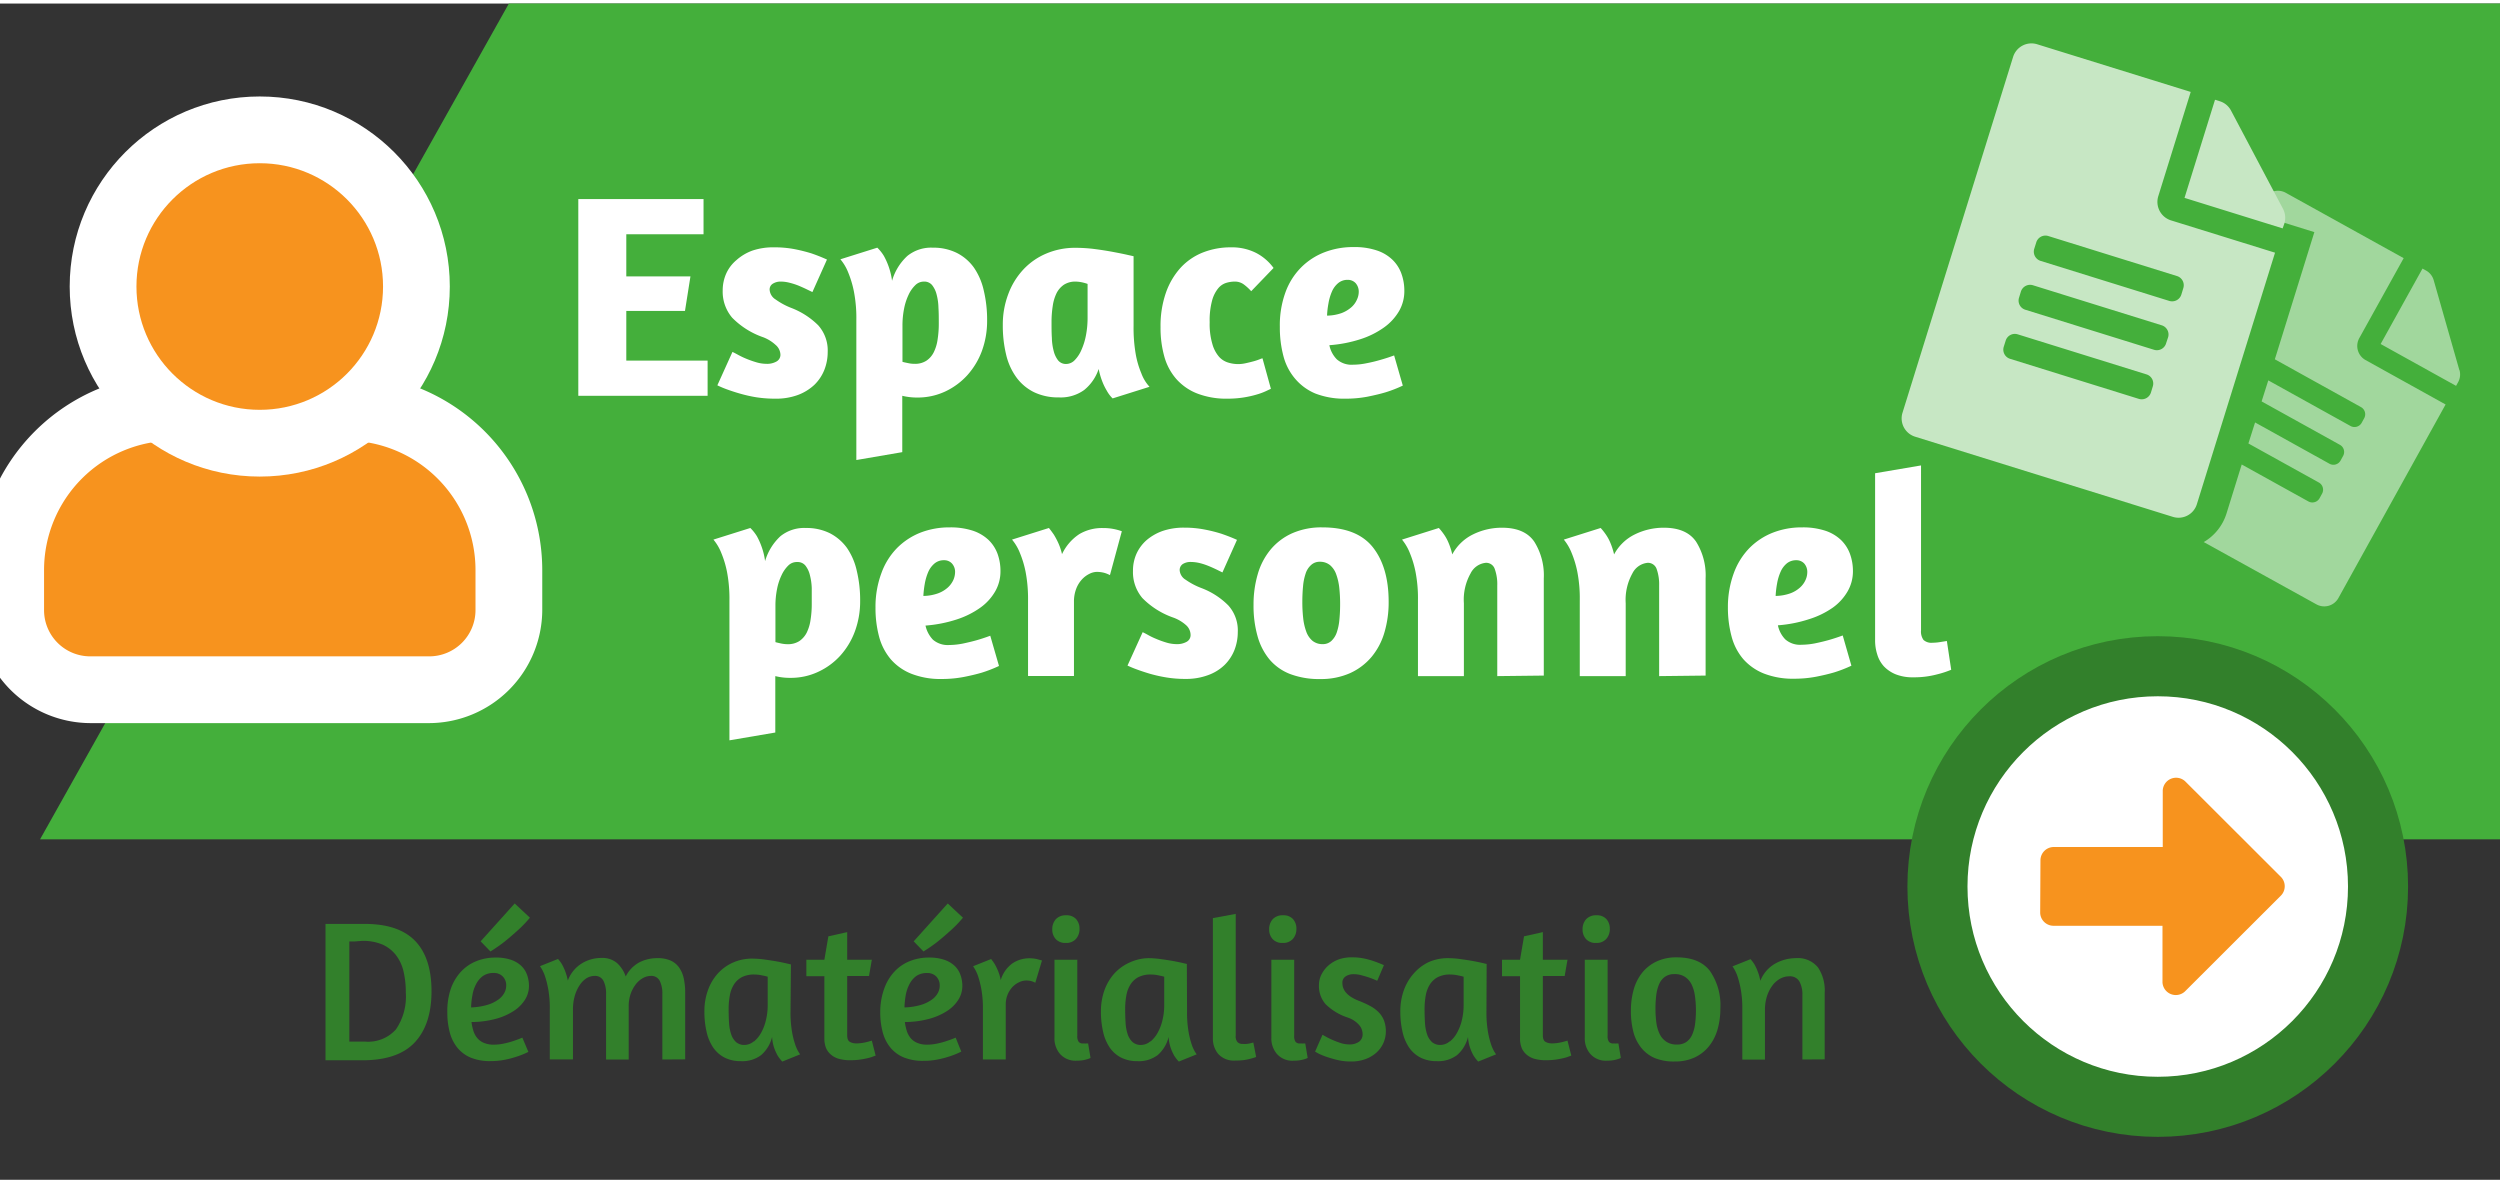 <?xml version="1.0"?>
<svg xmlns="http://www.w3.org/2000/svg" id="a31a56a0-b169-486e-abbd-a73c89183fde" data-name="Calque 1" viewBox="0 0 374.5 176.2" width="150" height="71"><rect x="0" y="0" width="374.5" height="176.2" fill="#333333" stroke="none"/><polygon points="374.5 125.2 6 125.2 76.23 0 374.5 0 374.5 125.2" fill="#44af3b"/><path d="M13.52,107.79A17,17,0,0,1-3.4,90.86v-6A29.42,29.42,0,0,1,26,55.47h4.58l2,.91a15.15,15.15,0,0,0,12.7,0l2-.92h4.6A29.43,29.43,0,0,1,81.23,84.86v6A17,17,0,0,1,64.3,107.79Z" fill="#fff"/><path d="M71.23,84.86v6a6.93,6.93,0,0,1-6.93,6.93H13.52A6.92,6.92,0,0,1,6.6,90.86v-6A19.39,19.39,0,0,1,26,65.47h2.4a25.11,25.11,0,0,0,21,0h2.41A19.4,19.4,0,0,1,71.23,84.86Z" fill="#f7931e"/><circle cx="38.91" cy="42.39" r="28.47" fill="#fff"/><circle cx="38.91" cy="42.39" r="18.47" fill="#f7931e"/><path d="M353.41,50.14l6.66-12-17.66-9.79a2.42,2.42,0,0,0-3.29.94l-1.23,2.21,8.8,2.74-5.92,19.05,12.92,7.17a1.23,1.23,0,0,1,.47,1.65l-.39.71a1.23,1.23,0,0,1-1.65.47l-12.33-6.84-1,3.15,11.74,6.51a1.22,1.22,0,0,1,.47,1.65l-.39.71a1.22,1.22,0,0,1-1.65.47l-11.15-6.19-1,3.15,10.57,5.86a1.23,1.23,0,0,1,.47,1.65l-.39.71a1.23,1.23,0,0,1-1.65.47l-10-5.54-2.28,7.34a7.57,7.57,0,0,1-3.41,4.28L347,90a2.42,2.42,0,0,0,3.29-.94l16.06-29-12-6.66A2.42,2.42,0,0,1,353.41,50.14Zm15,4.76-3.84-13.45A2.4,2.4,0,0,0,363.43,40l-.54-.3L356.62,51l11.3,6.27.3-.54A2.39,2.39,0,0,0,368.43,54.9Z" fill="#a1d79d"/><path d="M325.18,32.47l15.62,4.85L329.09,75a2.87,2.87,0,0,1-3.61,1.89l-38.58-12a2.87,2.87,0,0,1-1.9-3.61L301.56,8a2.88,2.88,0,0,1,3.61-1.9l23,7.14-4.86,15.62A2.9,2.9,0,0,0,325.18,32.47Zm.93,8.35-19.29-6a1.44,1.44,0,0,0-1.8,1l-.29.92a1.45,1.45,0,0,0,.95,1.81l19.29,6a1.45,1.45,0,0,0,1.81-1l.28-.92A1.44,1.44,0,0,0,326.11,40.82ZM324.78,50a1.44,1.44,0,0,0-.95-1.8l-19.29-6a1.45,1.45,0,0,0-1.81.95l-.28.92a1.43,1.43,0,0,0,.95,1.8l19.29,6a1.44,1.44,0,0,0,1.8-1Zm-2.29,7.35a1.43,1.43,0,0,0-.95-1.8l-19.29-6a1.44,1.44,0,0,0-1.8.95l-.29.92a1.44,1.44,0,0,0,.95,1.8l19.29,6a1.45,1.45,0,0,0,1.81-.95Zm19.45-23.67-14.7-4.57,4.57-14.7.7.22a2.84,2.84,0,0,1,1.7,1.41L342,30.76a2.93,2.93,0,0,1,.2,2.19Z" fill="#c7e7c4"/><path d="M86.63,29.29h18.76v5.27H93.82v6.31h9.61l-.82,5.18H93.82v7.44H106v5.27H86.63Z" fill="#fff"/><path d="M116,36.52a15.64,15.64,0,0,1,3.07.28,24.53,24.53,0,0,1,2.5.63c.84.29,1.61.6,2.31.92l-2.18,4.87-.89-.43c-.37-.18-.76-.35-1.18-.53a10.35,10.35,0,0,0-1.33-.43,5.32,5.32,0,0,0-1.34-.18,2.18,2.18,0,0,0-1.18.31,1,1,0,0,0-.48,1,1.84,1.84,0,0,0,.89,1.37,10.6,10.6,0,0,0,2.38,1.28,11.59,11.59,0,0,1,4,2.59,5.65,5.65,0,0,1,1.42,4,7.32,7.32,0,0,1-.5,2.67A6.44,6.44,0,0,1,122,57.11a7.38,7.38,0,0,1-2.46,1.52,9.43,9.43,0,0,1-3.4.56,18.35,18.35,0,0,1-2.85-.21,21,21,0,0,1-2.44-.55c-.74-.21-1.4-.43-2-.65a14.16,14.16,0,0,1-1.39-.59l2.26-5c.15.06.4.19.77.39a12.46,12.46,0,0,0,1.26.61,15,15,0,0,0,1.52.54,5.42,5.42,0,0,0,1.55.24,2.82,2.82,0,0,0,1.5-.35,1.14,1.14,0,0,0,.59-1,2,2,0,0,0-.72-1.48A5.8,5.8,0,0,0,114.36,50a12,12,0,0,1-4.68-2.94A6,6,0,0,1,108.26,43a6.21,6.21,0,0,1,.53-2.56,5.64,5.64,0,0,1,1.52-2A7.31,7.31,0,0,1,112.73,37,9.76,9.76,0,0,1,116,36.52Z" fill="#fff"/><path d="M128.28,68.38V47.44a20.89,20.89,0,0,0-.37-4.33,15.06,15.06,0,0,0-.84-2.8,7.06,7.06,0,0,0-1.18-2l5.53-1.74a6,6,0,0,1,1,1.26,10.49,10.49,0,0,1,.69,1.54,10.37,10.37,0,0,1,.52,2.16,8.07,8.07,0,0,1,2.29-3.72,5.65,5.65,0,0,1,3.81-1.24,7.87,7.87,0,0,1,3.59.78,7.07,7.07,0,0,1,2.57,2.2A9.78,9.78,0,0,1,147.37,43a18.75,18.75,0,0,1,.5,4.49,13.06,13.06,0,0,1-.78,4.55,11.26,11.26,0,0,1-2.2,3.65,10.47,10.47,0,0,1-3.33,2.44,9.77,9.77,0,0,1-4.14.89,9.53,9.53,0,0,1-2.26-.26V67.2ZM137.1,42.2a4.75,4.75,0,0,0-1,1.44,8.61,8.61,0,0,0-.67,2.08,12.8,12.8,0,0,0-.24,2.51v5.44c.2.06.48.12.83.19a4.29,4.29,0,0,0,1,.11,3.09,3.09,0,0,0,1.74-.46,3.25,3.25,0,0,0,1.11-1.26,6.22,6.22,0,0,0,.58-1.91,15.18,15.18,0,0,0,.18-2.42c0-.81,0-1.59-.05-2.35a8.39,8.39,0,0,0-.28-2,3.68,3.68,0,0,0-.67-1.39,1.5,1.5,0,0,0-1.22-.53A1.82,1.82,0,0,0,137.1,42.2Z" fill="#fff"/><path d="M169.81,48.27a23,23,0,0,0,.34,4.35,13.47,13.47,0,0,0,.83,2.79,6,6,0,0,0,1.22,2l-5.53,1.74A4.85,4.85,0,0,1,165.8,58a8.76,8.76,0,0,1-.67-1.37,11,11,0,0,1-.55-1.89,6.8,6.8,0,0,1-2.17,3.15A6,6,0,0,1,158.62,59a8.35,8.35,0,0,1-3.72-.78,7.2,7.2,0,0,1-2.63-2.2,9.44,9.44,0,0,1-1.55-3.42,18.44,18.44,0,0,1-.5-4.44,12.88,12.88,0,0,1,.81-4.61,11,11,0,0,1,2.24-3.68,10,10,0,0,1,3.44-2.41,11,11,0,0,1,4.43-.87,22.79,22.79,0,0,1,2.88.19c1,.13,1.94.28,2.78.44s1.55.3,2.11.43l.9.2ZM161,53.41a5,5,0,0,0,1-1.53,9.81,9.81,0,0,0,.68-2.2,13.75,13.75,0,0,0,.24-2.63V42a5.89,5.89,0,0,0-.85-.24,5,5,0,0,0-.94-.11,3.17,3.17,0,0,0-1.74.46,3.4,3.4,0,0,0-1.11,1.26,6.42,6.42,0,0,0-.58,1.94,15.63,15.63,0,0,0-.18,2.44c0,.81,0,1.59.05,2.33a8.29,8.29,0,0,0,.28,2,3.68,3.68,0,0,0,.67,1.39,1.5,1.5,0,0,0,1.22.52A1.79,1.79,0,0,0,161,53.41Z" fill="#fff"/><path d="M187.43,43.09a7.56,7.56,0,0,0-1.09-1,2.26,2.26,0,0,0-1.43-.44,4.52,4.52,0,0,0-1.18.18,2.52,2.52,0,0,0-1.22.8,4.88,4.88,0,0,0-.93,1.83,11.42,11.42,0,0,0-.37,3.28,10.56,10.56,0,0,0,.41,3.29,4.93,4.93,0,0,0,1,1.89,3,3,0,0,0,1.39.87,5.13,5.13,0,0,0,1.46.22,5.3,5.3,0,0,0,1.13-.13c.4-.09.79-.18,1.15-.28a8,8,0,0,0,.94-.31,3.08,3.08,0,0,1,.43-.15l1.26,4.57-.47.22a9.45,9.45,0,0,1-1.33.54,15.26,15.26,0,0,1-4.68.72,12.1,12.1,0,0,1-4.57-.78,8.12,8.12,0,0,1-3.13-2.18,8.59,8.59,0,0,1-1.79-3.37,15.81,15.81,0,0,1-.56-4.38,15.1,15.1,0,0,1,.8-5.15,10.94,10.94,0,0,1,2.22-3.77,9.08,9.08,0,0,1,3.35-2.28,11.32,11.32,0,0,1,4.2-.76,8,8,0,0,1,3.75.84,7.51,7.51,0,0,1,2.61,2.25Z" fill="#fff"/><path d="M192.55,43.29a10.2,10.2,0,0,1,2.35-3.75,10,10,0,0,1,3.5-2.28,11.84,11.84,0,0,1,4.35-.78,10.41,10.41,0,0,1,3.48.5,6.12,6.12,0,0,1,2.35,1.39,5.46,5.46,0,0,1,1.35,2.09,7.53,7.53,0,0,1,.44,2.59,6,6,0,0,1-.78,3,7.91,7.91,0,0,1-2.25,2.46,12.73,12.73,0,0,1-3.52,1.76,19.82,19.82,0,0,1-4.68.91,4.2,4.2,0,0,0,1.11,2.11,3.33,3.33,0,0,0,2.46.81,10,10,0,0,0,2-.22q1.09-.21,2-.48,1.08-.3,2.13-.69l1.3,4.52a18.69,18.69,0,0,1-2.56,1c-.79.24-1.69.45-2.72.66a17.27,17.27,0,0,1-3.29.3,11.92,11.92,0,0,1-4.55-.78A8,8,0,0,1,194,56.19a8.51,8.51,0,0,1-1.74-3.37,16.63,16.63,0,0,1-.54-4.38A14.37,14.37,0,0,1,192.55,43.29Zm7.92-1.42a3.37,3.37,0,0,0-.94,1.26,7.61,7.61,0,0,0-.52,1.75,13.59,13.59,0,0,0-.22,1.87,6.82,6.82,0,0,0,2.2-.39,4.8,4.8,0,0,0,1.46-.88,3.24,3.24,0,0,0,.82-1.13,2.77,2.77,0,0,0,.27-1.13,1.94,1.94,0,0,0-.46-1.33,1.58,1.58,0,0,0-1.2-.5A2.15,2.15,0,0,0,200.47,41.87Z" fill="#fff"/><path d="M109.27,110.37V89.44a21.53,21.53,0,0,0-.37-4.33,14.89,14.89,0,0,0-.85-2.81,7.21,7.21,0,0,0-1.18-2l5.53-1.74a6.33,6.33,0,0,1,1,1.26,10.66,10.66,0,0,1,.69,1.55,10.11,10.11,0,0,1,.52,2.15,8.26,8.26,0,0,1,2.29-3.72,5.65,5.65,0,0,1,3.81-1.24,7.87,7.87,0,0,1,3.59.78,7.26,7.26,0,0,1,2.57,2.2A9.75,9.75,0,0,1,128.35,85a18.66,18.66,0,0,1,.5,4.48,13,13,0,0,1-.78,4.55,11.21,11.21,0,0,1-2.2,3.66,10.3,10.3,0,0,1-3.33,2.43,9.58,9.58,0,0,1-4.13.89,9.07,9.07,0,0,1-2.27-.26v8.45Zm8.81-26.18a4.86,4.86,0,0,0-1,1.44,8.55,8.55,0,0,0-.68,2.09,12.7,12.7,0,0,0-.24,2.5v5.44c.2.06.48.12.83.2a5,5,0,0,0,1,.11,3.17,3.17,0,0,0,1.74-.46,3.4,3.4,0,0,0,1.11-1.26,6.38,6.38,0,0,0,.58-1.92,15.05,15.05,0,0,0,.18-2.41c0-.82,0-1.6,0-2.35a8.9,8.9,0,0,0-.29-2,3.68,3.68,0,0,0-.67-1.39,1.5,1.5,0,0,0-1.22-.52A1.8,1.8,0,0,0,118.08,84.19Z" fill="#fff"/><path d="M132.05,85.28a10.38,10.38,0,0,1,2.35-3.74,10.27,10.27,0,0,1,3.5-2.29,11.94,11.94,0,0,1,4.36-.78,10.76,10.76,0,0,1,3.48.5,6.32,6.32,0,0,1,2.35,1.39,5.54,5.54,0,0,1,1.35,2.09,7.53,7.53,0,0,1,.43,2.59,6,6,0,0,1-.78,3,7.76,7.76,0,0,1-2.24,2.46,12.94,12.94,0,0,1-3.53,1.76,19.81,19.81,0,0,1-4.68.92,4.41,4.41,0,0,0,1.11,2.11,3.39,3.39,0,0,0,2.46.8,10.89,10.89,0,0,0,2-.21c.72-.15,1.39-.31,2-.48s1.44-.44,2.13-.7l1.31,4.53a20.24,20.24,0,0,1-2.57,1c-.78.23-1.69.45-2.72.65a17.27,17.27,0,0,1-3.29.3,11.87,11.87,0,0,1-4.54-.78,8,8,0,0,1-3.09-2.17,8.7,8.7,0,0,1-1.75-3.38,16.6,16.6,0,0,1-.54-4.37A14.43,14.43,0,0,1,132.05,85.28ZM140,83.87a3.48,3.48,0,0,0-.94,1.26,7.88,7.88,0,0,0-.52,1.74,15.57,15.57,0,0,0-.22,1.87,6.77,6.77,0,0,0,2.2-.39,4.49,4.49,0,0,0,1.46-.87,3.46,3.46,0,0,0,.83-1.13,3,3,0,0,0,.26-1.13,1.86,1.86,0,0,0-.46-1.33,1.55,1.55,0,0,0-1.2-.5A2.15,2.15,0,0,0,140,83.87Z" fill="#fff"/><path d="M163.19,85.43a3.81,3.81,0,0,0-1.09.81,4.34,4.34,0,0,0-.87,1.39,5.37,5.37,0,0,0-.35,2v11.1H154V89.44a21.53,21.53,0,0,0-.37-4.33,14.89,14.89,0,0,0-.85-2.81,7.21,7.21,0,0,0-1.18-2l5.53-1.74c.23.29.48.62.74,1a11.83,11.83,0,0,1,.65,1.22,8.68,8.68,0,0,1,.57,1.7,7.32,7.32,0,0,1,2.59-3,6.66,6.66,0,0,1,3.54-.91,8,8,0,0,1,2.83.48l-1.78,6.57a4.78,4.78,0,0,0-.81-.33,4.33,4.33,0,0,0-1.24-.15A2.56,2.56,0,0,0,163.19,85.43Z" fill="#fff"/><path d="M177.42,78.51a15.54,15.54,0,0,1,3.07.29,21.62,21.62,0,0,1,2.5.63c.84.29,1.61.59,2.31.91l-2.18,4.88-.89-.44c-.36-.17-.75-.35-1.17-.52a9.42,9.42,0,0,0-1.33-.44,5.94,5.94,0,0,0-1.35-.17,2.18,2.18,0,0,0-1.18.3,1.07,1.07,0,0,0-.48,1,1.81,1.81,0,0,0,.9,1.37A10.67,10.67,0,0,0,180,87.57a11.31,11.31,0,0,1,4,2.59,5.59,5.59,0,0,1,1.42,4,7.41,7.41,0,0,1-.5,2.68,6.49,6.49,0,0,1-1.48,2.24,6.89,6.89,0,0,1-2.46,1.52,9.41,9.41,0,0,1-3.39.57,17.21,17.21,0,0,1-2.86-.22,20.92,20.92,0,0,1-2.43-.54q-1.11-.33-2-.66a14.81,14.81,0,0,1-1.4-.58l2.27-5c.14.06.4.19.76.39a10.64,10.64,0,0,0,1.26.61,13.61,13.61,0,0,0,1.52.55,5.47,5.47,0,0,0,1.55.24,2.92,2.92,0,0,0,1.5-.35,1.14,1.14,0,0,0,.59-1.05,2,2,0,0,0-.72-1.48A5.87,5.87,0,0,0,175.81,92a12.08,12.08,0,0,1-4.68-2.94A6,6,0,0,1,169.72,85a6.21,6.21,0,0,1,.52-2.57,6.06,6.06,0,0,1,1.52-2.05A7.6,7.6,0,0,1,174.18,79,9.76,9.76,0,0,1,177.42,78.51Z" fill="#fff"/><path d="M205.64,81.43q2.38,3,2.38,8.18a15.92,15.92,0,0,1-.63,4.59,10.16,10.16,0,0,1-1.92,3.66,9.14,9.14,0,0,1-3.22,2.44,10.72,10.72,0,0,1-4.5.89,12.23,12.23,0,0,1-4.51-.76,7.69,7.69,0,0,1-3.09-2.2,9.41,9.41,0,0,1-1.78-3.5,16.68,16.68,0,0,1-.59-4.64,16.21,16.21,0,0,1,.63-4.61,10.17,10.17,0,0,1,1.92-3.68,9,9,0,0,1,3.22-2.44,10.82,10.82,0,0,1,4.54-.89C201.55,78.47,204.06,79.46,205.64,81.43Zm-9.24,2.68a2.87,2.87,0,0,0-.81,1.26,8.07,8.07,0,0,0-.39,1.89c-.07.73-.11,1.51-.11,2.35a21.74,21.74,0,0,0,.13,2.48,8.51,8.51,0,0,0,.46,2,3.21,3.21,0,0,0,.93,1.37,2.36,2.36,0,0,0,1.53.5,1.85,1.85,0,0,0,1.3-.48,3.13,3.13,0,0,0,.81-1.28,8,8,0,0,0,.39-1.9c.07-.72.11-1.49.11-2.3a21.78,21.78,0,0,0-.13-2.51,8.59,8.59,0,0,0-.46-2,3.21,3.21,0,0,0-.93-1.37,2.36,2.36,0,0,0-1.53-.5A1.86,1.86,0,0,0,196.4,84.11Z" fill="#fff"/><path d="M224.29,100.75V87.17a6.68,6.68,0,0,0-.37-2.45,1.35,1.35,0,0,0-1.37-.94,2.86,2.86,0,0,0-2.26,1.59,8,8,0,0,0-1,4.46v10.92h-6.88V89.44a20.82,20.82,0,0,0-.37-4.33,14.89,14.89,0,0,0-.85-2.81,7.46,7.46,0,0,0-1.17-2l5.52-1.74a9.7,9.7,0,0,1,.79,1,6.65,6.65,0,0,1,.67,1.24,10.23,10.23,0,0,1,.55,1.72,7,7,0,0,1,3.11-3,9.78,9.78,0,0,1,4.33-1q3.39,0,4.83,2.07a9.45,9.45,0,0,1,1.44,5.5v14.58Z" fill="#fff"/><path d="M248.54,100.75V87.17a6.9,6.9,0,0,0-.37-2.45,1.37,1.37,0,0,0-1.37-.94,2.86,2.86,0,0,0-2.27,1.59,8.13,8.13,0,0,0-1,4.46v10.92h-6.88V89.44a20.82,20.82,0,0,0-.37-4.33,14.89,14.89,0,0,0-.85-2.81,7.46,7.46,0,0,0-1.17-2l5.52-1.74a8.51,8.51,0,0,1,.79,1,6.65,6.65,0,0,1,.67,1.24,10.23,10.23,0,0,1,.55,1.72,7,7,0,0,1,3.11-3,9.78,9.78,0,0,1,4.33-1q3.39,0,4.83,2.07a9.45,9.45,0,0,1,1.44,5.5v14.58Z" fill="#fff"/><path d="M259.74,85.28a10.52,10.52,0,0,1,2.35-3.74,10.21,10.21,0,0,1,3.51-2.29,11.84,11.84,0,0,1,4.35-.78,10.76,10.76,0,0,1,3.48.5,6.24,6.24,0,0,1,2.35,1.39,5.54,5.54,0,0,1,1.35,2.09,7.53,7.53,0,0,1,.44,2.59,6,6,0,0,1-.79,3,7.76,7.76,0,0,1-2.24,2.46A12.8,12.8,0,0,1,271,92.22a19.62,19.62,0,0,1-4.67.92,4.25,4.25,0,0,0,1.11,2.11,3.35,3.35,0,0,0,2.46.8,10.79,10.79,0,0,0,2-.21c.73-.15,1.39-.31,2-.48s1.44-.44,2.14-.7l1.3,4.53a19.67,19.67,0,0,1-2.57,1c-.78.23-1.69.45-2.72.65a17.17,17.17,0,0,1-3.28.3,11.92,11.92,0,0,1-4.55-.78,8.14,8.14,0,0,1-3.09-2.17,8.56,8.56,0,0,1-1.74-3.38,16.59,16.59,0,0,1-.55-4.37A14.65,14.65,0,0,1,259.74,85.28Zm7.92-1.41a3.35,3.35,0,0,0-.93,1.26,7.38,7.38,0,0,0-.52,1.74,13.77,13.77,0,0,0-.22,1.87,6.82,6.82,0,0,0,2.2-.39,4.44,4.44,0,0,0,1.45-.87,3.33,3.33,0,0,0,.83-1.13,2.82,2.82,0,0,0,.26-1.13,1.9,1.9,0,0,0-.45-1.33,1.58,1.58,0,0,0-1.2-.5A2.2,2.2,0,0,0,267.66,83.87Z" fill="#fff"/><path d="M284,100.49a5.11,5.11,0,0,1-1.78-1.19,4.54,4.54,0,0,1-1-1.77,6.86,6.86,0,0,1-.33-2.17v-25l6.88-1.17V93.88a2.16,2.16,0,0,0,.37,1.45,1.76,1.76,0,0,0,1.37.42,7.1,7.1,0,0,0,1.06-.09l1.07-.17.65,4.31a14.6,14.6,0,0,1-2.2.71,13.17,13.17,0,0,1-3.46.42A6.87,6.87,0,0,1,284,100.49Z" fill="#fff"/><circle cx="323.23" cy="132.27" r="33" fill="#fff" stroke="#32802b" stroke-miterlimit="10" stroke-width="9"/><path d="M305.66,128.35a2,2,0,0,1,2-2h16.32v-8.47a2,2,0,0,1,3.35-1.38l14.36,14.34a2,2,0,0,1,0,2.78L327.29,148a2,2,0,0,1-3.35-1.38v-8.47H307.62a2,2,0,0,1-2-1.95Z" fill="#f7931e"/><path d="M48.76,137.87h.9l1.56,0H53l1.62,0q5.1,0,7.56,2.54t2.46,7.54q0,5-2.52,7.68t-7.89,2.67H52.44l-1.62,0H49.54l-.78,0Zm4.31,2.63h-.74v15c.22,0,.51,0,.86,0H54.7a5.55,5.55,0,0,0,4.62-1.84,8.73,8.73,0,0,0,1.47-5.51,13.43,13.43,0,0,0-.34-3.16,6.37,6.37,0,0,0-1.14-2.45,5.31,5.31,0,0,0-2-1.57,7.48,7.48,0,0,0-3.05-.56Z" fill="#32802b"/><path d="M67.55,147.53A7.31,7.31,0,0,1,69.08,145a6.35,6.35,0,0,1,2.3-1.56,7.64,7.64,0,0,1,2.85-.53,7.08,7.08,0,0,1,2.3.33,4.21,4.21,0,0,1,1.54.9,3.48,3.48,0,0,1,.88,1.35,4.86,4.86,0,0,1,.29,1.68,3.88,3.88,0,0,1-.6,2.06,5.54,5.54,0,0,1-1.73,1.71,9.51,9.51,0,0,1-2.71,1.17,14.37,14.37,0,0,1-3.57.46,7.59,7.59,0,0,0,.28,1.31,3.12,3.12,0,0,0,.58,1.08,2.49,2.49,0,0,0,1,.73,3.66,3.66,0,0,0,1.5.27,7.21,7.21,0,0,0,1.41-.15,11.51,11.51,0,0,0,1.38-.36q.75-.24,1.47-.54l.9,2.13a12.81,12.81,0,0,1-1.68.69,14.45,14.45,0,0,1-1.8.48,10.7,10.7,0,0,1-2.16.21,7.55,7.55,0,0,1-3-.52,5.14,5.14,0,0,1-2-1.49,6.1,6.1,0,0,1-1.14-2.31,11.64,11.64,0,0,1-.36-3A10.36,10.36,0,0,1,67.55,147.53Zm4.77-1.84a3.43,3.43,0,0,0-1,1.2,5.35,5.35,0,0,0-.55,1.65,11.38,11.38,0,0,0-.2,1.84A9.73,9.73,0,0,0,73,150a5.5,5.5,0,0,0,1.63-.78,3,3,0,0,0,.91-1,2.3,2.3,0,0,0,.29-1.08,1.9,1.9,0,0,0-.51-1.39,1.8,1.8,0,0,0-1.35-.53A2.74,2.74,0,0,0,72.32,145.69ZM72,140.48l5.1-5.67,2.28,2.13a17.89,17.89,0,0,1-1.94,2c-.69.62-1.32,1.16-1.9,1.62s-1.37,1-2.07,1.44Z" fill="#32802b"/><path d="M99.22,158.18V148.4a4.26,4.26,0,0,0-.39-2,1.4,1.4,0,0,0-1.35-.74,2.48,2.48,0,0,0-1.16.32,3.46,3.46,0,0,0-1.06.91,5,5,0,0,0-.78,1.44,5.5,5.5,0,0,0-.3,1.86v8H90.79V148.4a4.26,4.26,0,0,0-.39-2,1.4,1.4,0,0,0-1.35-.74,2.36,2.36,0,0,0-1.19.35,3.41,3.41,0,0,0-1,1,5.58,5.58,0,0,0-.75,1.61,7.28,7.28,0,0,0-.28,2.11v7.44H82.36v-7.56a15.85,15.85,0,0,0-.24-3,14.07,14.07,0,0,0-.51-2,6.14,6.14,0,0,0-.72-1.41l2.7-1.08a5.68,5.68,0,0,1,.6.81,8.16,8.16,0,0,1,.87,2.43,5.11,5.11,0,0,1,2.12-2.59,5.62,5.62,0,0,1,2.89-.8,3.38,3.38,0,0,1,2.38.78,4.74,4.74,0,0,1,1.28,2,4.9,4.9,0,0,1,2.08-2.14A5.9,5.9,0,0,1,98.5,143a4.64,4.64,0,0,1,2,.38,3.14,3.14,0,0,1,1.25,1.05,4.58,4.58,0,0,1,.68,1.62,9.73,9.73,0,0,1,.21,2.11v10Z" fill="#32802b"/><path d="M118.42,151a17.06,17.06,0,0,0,.22,3,12.77,12.77,0,0,0,.5,2,5.4,5.4,0,0,0,.72,1.41l-2.67,1.08a5,5,0,0,1-.72-.93,7.41,7.41,0,0,1-.51-1.15,6,6,0,0,1-.3-1.61,5.23,5.23,0,0,1-1.64,2.72,4.67,4.67,0,0,1-3,.91,5.36,5.36,0,0,1-2.45-.52,4.67,4.67,0,0,1-1.72-1.5,6.78,6.78,0,0,1-1-2.36,13.17,13.17,0,0,1-.33-3.06,9.23,9.23,0,0,1,.52-3.16,7.53,7.53,0,0,1,1.47-2.51,6.81,6.81,0,0,1,2.27-1.65,7,7,0,0,1,2.91-.6,13.64,13.64,0,0,1,1.87.14c.65.09,1.26.18,1.82.28s1,.2,1.42.29l.68.16Zm-5.49,4.5a4.55,4.55,0,0,0,1.09-1.33,7.29,7.29,0,0,0,.72-1.89,9.35,9.35,0,0,0,.26-2.18v-4.32q-.3-.09-.9-.21a5.56,5.56,0,0,0-1.08-.12,4,4,0,0,0-1.88.39,3.14,3.14,0,0,0-1.18,1.08,4.51,4.51,0,0,0-.63,1.65,11.41,11.41,0,0,0-.18,2.1q0,1,.06,2a6.6,6.6,0,0,0,.31,1.71,2.78,2.78,0,0,0,.74,1.19,1.85,1.85,0,0,0,1.29.43A2.15,2.15,0,0,0,112.93,155.45Z" fill="#32802b"/><path d="M120.79,143.24h2.7l.6-3.51,2.82-.63v4.14h3.69l-.42,2.43h-3.27v8.88c0,.52.14.86.42,1a1.93,1.93,0,0,0,.93.22,5.93,5.93,0,0,0,.84-.06,6.2,6.2,0,0,0,.75-.15q.39-.09.75-.21l.57,2.25-.27.09a5.37,5.37,0,0,1-.8.26,12.24,12.24,0,0,1-1.23.24,10.49,10.49,0,0,1-1.54.1,6.28,6.28,0,0,1-1.55-.18,3.17,3.17,0,0,1-1.21-.58,2.77,2.77,0,0,1-.8-1,3.79,3.79,0,0,1-.28-1.56v-9.27h-2.7Z" fill="#32802b"/><path d="M132.47,147.53A7.31,7.31,0,0,1,134,145a6.35,6.35,0,0,1,2.3-1.56,7.64,7.64,0,0,1,2.85-.53,7,7,0,0,1,2.29.33,4.26,4.26,0,0,1,1.55.9,3.48,3.48,0,0,1,.88,1.35,4.86,4.86,0,0,1,.29,1.68,3.88,3.88,0,0,1-.6,2.06,5.54,5.54,0,0,1-1.73,1.71,9.51,9.51,0,0,1-2.71,1.17,14.37,14.37,0,0,1-3.57.46,7.59,7.59,0,0,0,.28,1.31,3.28,3.28,0,0,0,.57,1.08,2.6,2.6,0,0,0,1,.73,3.66,3.66,0,0,0,1.5.27,7.21,7.21,0,0,0,1.41-.15,11.51,11.51,0,0,0,1.38-.36q.75-.24,1.47-.54L144,157a12.81,12.81,0,0,1-1.68.69,14.45,14.45,0,0,1-1.8.48,10.7,10.7,0,0,1-2.16.21,7.55,7.55,0,0,1-3-.52,5.14,5.14,0,0,1-2-1.49,6.1,6.1,0,0,1-1.14-2.31,11.64,11.64,0,0,1-.36-3A10.36,10.36,0,0,1,132.47,147.53Zm4.77-1.84a3.43,3.43,0,0,0-1,1.2,5.63,5.63,0,0,0-.56,1.65,12.61,12.61,0,0,0-.19,1.84,9.58,9.58,0,0,0,2.44-.37,5.57,5.57,0,0,0,1.64-.78,3,3,0,0,0,.91-1,2.3,2.3,0,0,0,.29-1.08,1.9,1.9,0,0,0-.51-1.39,1.8,1.8,0,0,0-1.35-.53A2.74,2.74,0,0,0,137.24,145.69Zm-.37-5.21,5.1-5.67,2.28,2.13a17.89,17.89,0,0,1-1.94,2c-.69.62-1.32,1.16-1.9,1.62s-1.37,1-2.07,1.44Z" fill="#32802b"/><path d="M152.62,146.63a3.25,3.25,0,0,0-1,.74,3.79,3.79,0,0,0-.69,1.12,3.85,3.85,0,0,0-.27,1.47v8.22h-3.42v-7.56a15.85,15.85,0,0,0-.24-3,14.07,14.07,0,0,0-.51-2,6.14,6.14,0,0,0-.72-1.41l2.7-1.08a7.91,7.91,0,0,1,.57.81,9.22,9.22,0,0,1,.48,1,6.81,6.81,0,0,1,.39,1.35,4.73,4.73,0,0,1,1.74-2.5,4.53,4.53,0,0,1,2.58-.77,4.85,4.85,0,0,1,1.29.17l.57.16-1,3.33-.35-.16a2.89,2.89,0,0,0-1.12-.17A2.4,2.4,0,0,0,152.62,146.63Z" fill="#32802b"/><path d="M161.2,137.15a2.12,2.12,0,0,1,.51,1.47,2.2,2.2,0,0,1-.53,1.5,1.93,1.93,0,0,1-1.54.6,1.9,1.9,0,0,1-1.49-.58,2.07,2.07,0,0,1-.52-1.43,2.24,2.24,0,0,1,.52-1.53,2,2,0,0,1,1.58-.6A1.87,1.87,0,0,1,161.2,137.15Zm-2.4,20.21a3.56,3.56,0,0,1-.84-2.45V143.24h3.42v11.37a1.47,1.47,0,0,0,.21.93.79.79,0,0,0,.63.24h.25a1.09,1.09,0,0,0,.26,0l.27,0,.36,2.16a2.34,2.34,0,0,1-.54.21,4.13,4.13,0,0,1-.68.15,6.22,6.22,0,0,1-.91.06A3.08,3.08,0,0,1,158.8,157.36Z" fill="#32802b"/><path d="M177.82,151a17.06,17.06,0,0,0,.22,3,12.77,12.77,0,0,0,.5,2,5.4,5.4,0,0,0,.72,1.41l-2.67,1.08a5,5,0,0,1-.72-.93,7.41,7.41,0,0,1-.51-1.15,6,6,0,0,1-.3-1.61,5.23,5.23,0,0,1-1.64,2.72,4.67,4.67,0,0,1-3,.91,5.36,5.36,0,0,1-2.45-.52,4.67,4.67,0,0,1-1.72-1.5,6.78,6.78,0,0,1-1-2.36,13.17,13.17,0,0,1-.33-3.06,9.23,9.23,0,0,1,.52-3.16,7.53,7.53,0,0,1,1.47-2.51,6.81,6.81,0,0,1,2.27-1.65A7,7,0,0,1,172,143a13.64,13.64,0,0,1,1.87.14c.65.09,1.26.18,1.82.28s1,.2,1.42.29l.68.16Zm-5.49,4.5a4.55,4.55,0,0,0,1.09-1.33,7.29,7.29,0,0,0,.72-1.89,9.35,9.35,0,0,0,.26-2.18v-4.32q-.3-.09-.9-.21a5.56,5.56,0,0,0-1.08-.12,4,4,0,0,0-1.88.39,3.14,3.14,0,0,0-1.18,1.08,4.51,4.51,0,0,0-.63,1.65,11.41,11.41,0,0,0-.18,2.1q0,1,.06,2a6.6,6.6,0,0,0,.31,1.71,2.78,2.78,0,0,0,.74,1.19A1.85,1.85,0,0,0,171,156,2.15,2.15,0,0,0,172.33,155.45Z" fill="#32802b"/><path d="M182.5,157.36a3.59,3.59,0,0,1-.81-2.42V137l3.42-.63v18.21a1.34,1.34,0,0,0,.27,1,1.06,1.06,0,0,0,.78.27,5.49,5.49,0,0,0,.58,0,3.89,3.89,0,0,0,.53-.09l.48-.12.42,2.16a7.49,7.49,0,0,1-.87.27,6.89,6.89,0,0,1-1,.2,10,10,0,0,1-1.29.07A3.14,3.14,0,0,1,182.5,157.36Z" fill="#32802b"/><path d="M193.69,137.15a2.12,2.12,0,0,1,.51,1.47,2.2,2.2,0,0,1-.53,1.5,1.93,1.93,0,0,1-1.54.6,1.9,1.9,0,0,1-1.49-.58,2.07,2.07,0,0,1-.52-1.43,2.24,2.24,0,0,1,.52-1.53,2,2,0,0,1,1.58-.6A1.87,1.87,0,0,1,193.69,137.15Zm-2.4,20.21a3.56,3.56,0,0,1-.84-2.45V143.24h3.42v11.37a1.47,1.47,0,0,0,.21.93.79.79,0,0,0,.63.24H195a1.09,1.09,0,0,0,.26,0l.27,0,.36,2.16a2.34,2.34,0,0,1-.54.21,4.13,4.13,0,0,1-.68.15,6.22,6.22,0,0,1-.91.06A3.08,3.08,0,0,1,191.29,157.36Z" fill="#32802b"/><path d="M202.66,142.88a8.14,8.14,0,0,1,1.71.18,11.4,11.4,0,0,1,1.5.42q.78.27,1.44.57l-1,2.34q-.6-.27-1.2-.48c-.34-.12-.72-.23-1.13-.34a4.65,4.65,0,0,0-1.21-.17,2.1,2.1,0,0,0-1.19.33,1.11,1.11,0,0,0-.49,1q0,1.71,2.49,2.67a14.72,14.72,0,0,1,1.68.77,5.18,5.18,0,0,1,1.27.94,3.66,3.66,0,0,1,.8,1.25,4.62,4.62,0,0,1,.27,1.66,4.27,4.27,0,0,1-1.37,3.09,5,5,0,0,1-1.65,1,6.08,6.08,0,0,1-2.2.37,8.51,8.51,0,0,1-2-.22,16.62,16.62,0,0,1-1.73-.5,9,9,0,0,1-1.21-.51L197,157l1.11-2.52.39.21a8.86,8.86,0,0,0,1,.51,12.85,12.85,0,0,0,1.29.5,4.08,4.08,0,0,0,1.26.22,2.42,2.42,0,0,0,1.56-.42,1.37,1.37,0,0,0,.51-1.11,2.13,2.13,0,0,0-.56-1.42,4,4,0,0,0-1.66-1.07,8.51,8.51,0,0,1-3.32-2,4.12,4.12,0,0,1-1-2.88,3.47,3.47,0,0,1,.39-1.6,4.43,4.43,0,0,1,1.06-1.35,5,5,0,0,1,1.61-.92A6,6,0,0,1,202.66,142.88Z" fill="#32802b"/><path d="M222.67,151a17.06,17.06,0,0,0,.22,3,12.77,12.77,0,0,0,.5,2,5.4,5.4,0,0,0,.72,1.41l-2.67,1.08a5,5,0,0,1-.72-.93,7.41,7.41,0,0,1-.51-1.15,6,6,0,0,1-.3-1.61,5.23,5.23,0,0,1-1.64,2.72,4.67,4.67,0,0,1-3,.91,5.36,5.36,0,0,1-2.45-.52,4.67,4.67,0,0,1-1.72-1.5,6.78,6.78,0,0,1-1-2.36,13.17,13.17,0,0,1-.33-3.06,9.23,9.23,0,0,1,.52-3.16,7.53,7.53,0,0,1,1.47-2.51A6.81,6.81,0,0,1,214,143.6a7,7,0,0,1,2.91-.6,13.64,13.64,0,0,1,1.87.14c.65.09,1.26.18,1.82.28s1,.2,1.42.29l.68.16Zm-5.49,4.5a4.55,4.55,0,0,0,1.09-1.33,7.29,7.29,0,0,0,.72-1.89,9.35,9.35,0,0,0,.26-2.18v-4.32q-.3-.09-.9-.21a5.56,5.56,0,0,0-1.08-.12,4,4,0,0,0-1.88.39,3.14,3.14,0,0,0-1.18,1.08,4.51,4.51,0,0,0-.63,1.65,11.41,11.41,0,0,0-.18,2.1q0,1,.06,2a6.6,6.6,0,0,0,.31,1.71,2.78,2.78,0,0,0,.74,1.19,1.85,1.85,0,0,0,1.29.43A2.15,2.15,0,0,0,217.18,155.45Z" fill="#32802b"/><path d="M225,143.24h2.7l.6-3.51,2.82-.63v4.14h3.69l-.42,2.43h-3.27v8.88c0,.52.14.86.42,1a1.93,1.93,0,0,0,.93.22,5.93,5.93,0,0,0,.84-.06,6.2,6.2,0,0,0,.75-.15q.39-.09.75-.21l.57,2.25-.27.09a5.37,5.37,0,0,1-.8.26,12.24,12.24,0,0,1-1.23.24,10.49,10.49,0,0,1-1.54.1,6.28,6.28,0,0,1-1.55-.18,3.17,3.17,0,0,1-1.21-.58,2.77,2.77,0,0,1-.8-1,3.79,3.79,0,0,1-.28-1.56v-9.27H225Z" fill="#32802b"/><path d="M240.64,137.15a2.12,2.12,0,0,1,.51,1.47,2.2,2.2,0,0,1-.53,1.5,1.93,1.93,0,0,1-1.54.6,1.9,1.9,0,0,1-1.49-.58,2.07,2.07,0,0,1-.52-1.43,2.24,2.24,0,0,1,.52-1.53,2,2,0,0,1,1.58-.6A1.87,1.87,0,0,1,240.64,137.15Zm-2.4,20.21a3.56,3.56,0,0,1-.84-2.45V143.24h3.42v11.37a1.47,1.47,0,0,0,.21.93.79.79,0,0,0,.63.24h.25a1.09,1.09,0,0,0,.26,0l.27,0,.36,2.16a2.34,2.34,0,0,1-.54.21,4.13,4.13,0,0,1-.68.15,6.22,6.22,0,0,1-.91.06A3.08,3.08,0,0,1,238.24,157.36Z" fill="#32802b"/><path d="M256.15,144.92a9,9,0,0,1,1.56,5.61,11.3,11.3,0,0,1-.42,3.14,7.14,7.14,0,0,1-1.28,2.52,6,6,0,0,1-2.14,1.68,6.9,6.9,0,0,1-3,.61,7.6,7.6,0,0,1-3-.52,5.23,5.23,0,0,1-2-1.52,6.29,6.29,0,0,1-1.19-2.4,12.4,12.4,0,0,1-.37-3.18,11.34,11.34,0,0,1,.42-3.16,7.13,7.13,0,0,1,1.27-2.52,6.06,6.06,0,0,1,2.15-1.68,6.9,6.9,0,0,1,3-.62Q254.59,142.88,256.15,144.92Zm-6.74.87a2.61,2.61,0,0,0-.87,1.1,5.85,5.85,0,0,0-.43,1.65,16,16,0,0,0-.12,2,15.58,15.58,0,0,0,.13,2.1,5.67,5.67,0,0,0,.5,1.73,2.89,2.89,0,0,0,1,1.15,2.75,2.75,0,0,0,1.58.42,2.41,2.41,0,0,0,1.42-.39,2.58,2.58,0,0,0,.87-1.09,5.86,5.86,0,0,0,.44-1.64,15.74,15.74,0,0,0,.12-2,15.53,15.53,0,0,0-.14-2.1,5.82,5.82,0,0,0-.49-1.74,2.91,2.91,0,0,0-1-1.17,2.72,2.72,0,0,0-1.57-.42A2.44,2.44,0,0,0,249.41,145.79Z" fill="#32802b"/><path d="M270,158.18v-9.69a4,4,0,0,0-.45-2,1.63,1.63,0,0,0-1.53-.77,2.82,2.82,0,0,0-1.34.35,3.6,3.6,0,0,0-1.15,1,5.42,5.42,0,0,0-.83,1.61,6.64,6.64,0,0,0-.31,2.11v7.41H261v-7.56a15.85,15.85,0,0,0-.24-3,14.07,14.07,0,0,0-.51-2,6.14,6.14,0,0,0-.72-1.41l2.7-1.08a5.68,5.68,0,0,1,.6.81,8.16,8.16,0,0,1,.87,2.43,5.13,5.13,0,0,1,2.25-2.59A6.41,6.41,0,0,1,269,143a3.88,3.88,0,0,1,3.34,1.4,6.17,6.17,0,0,1,1,3.76v10Z" fill="#32802b"/></svg>
